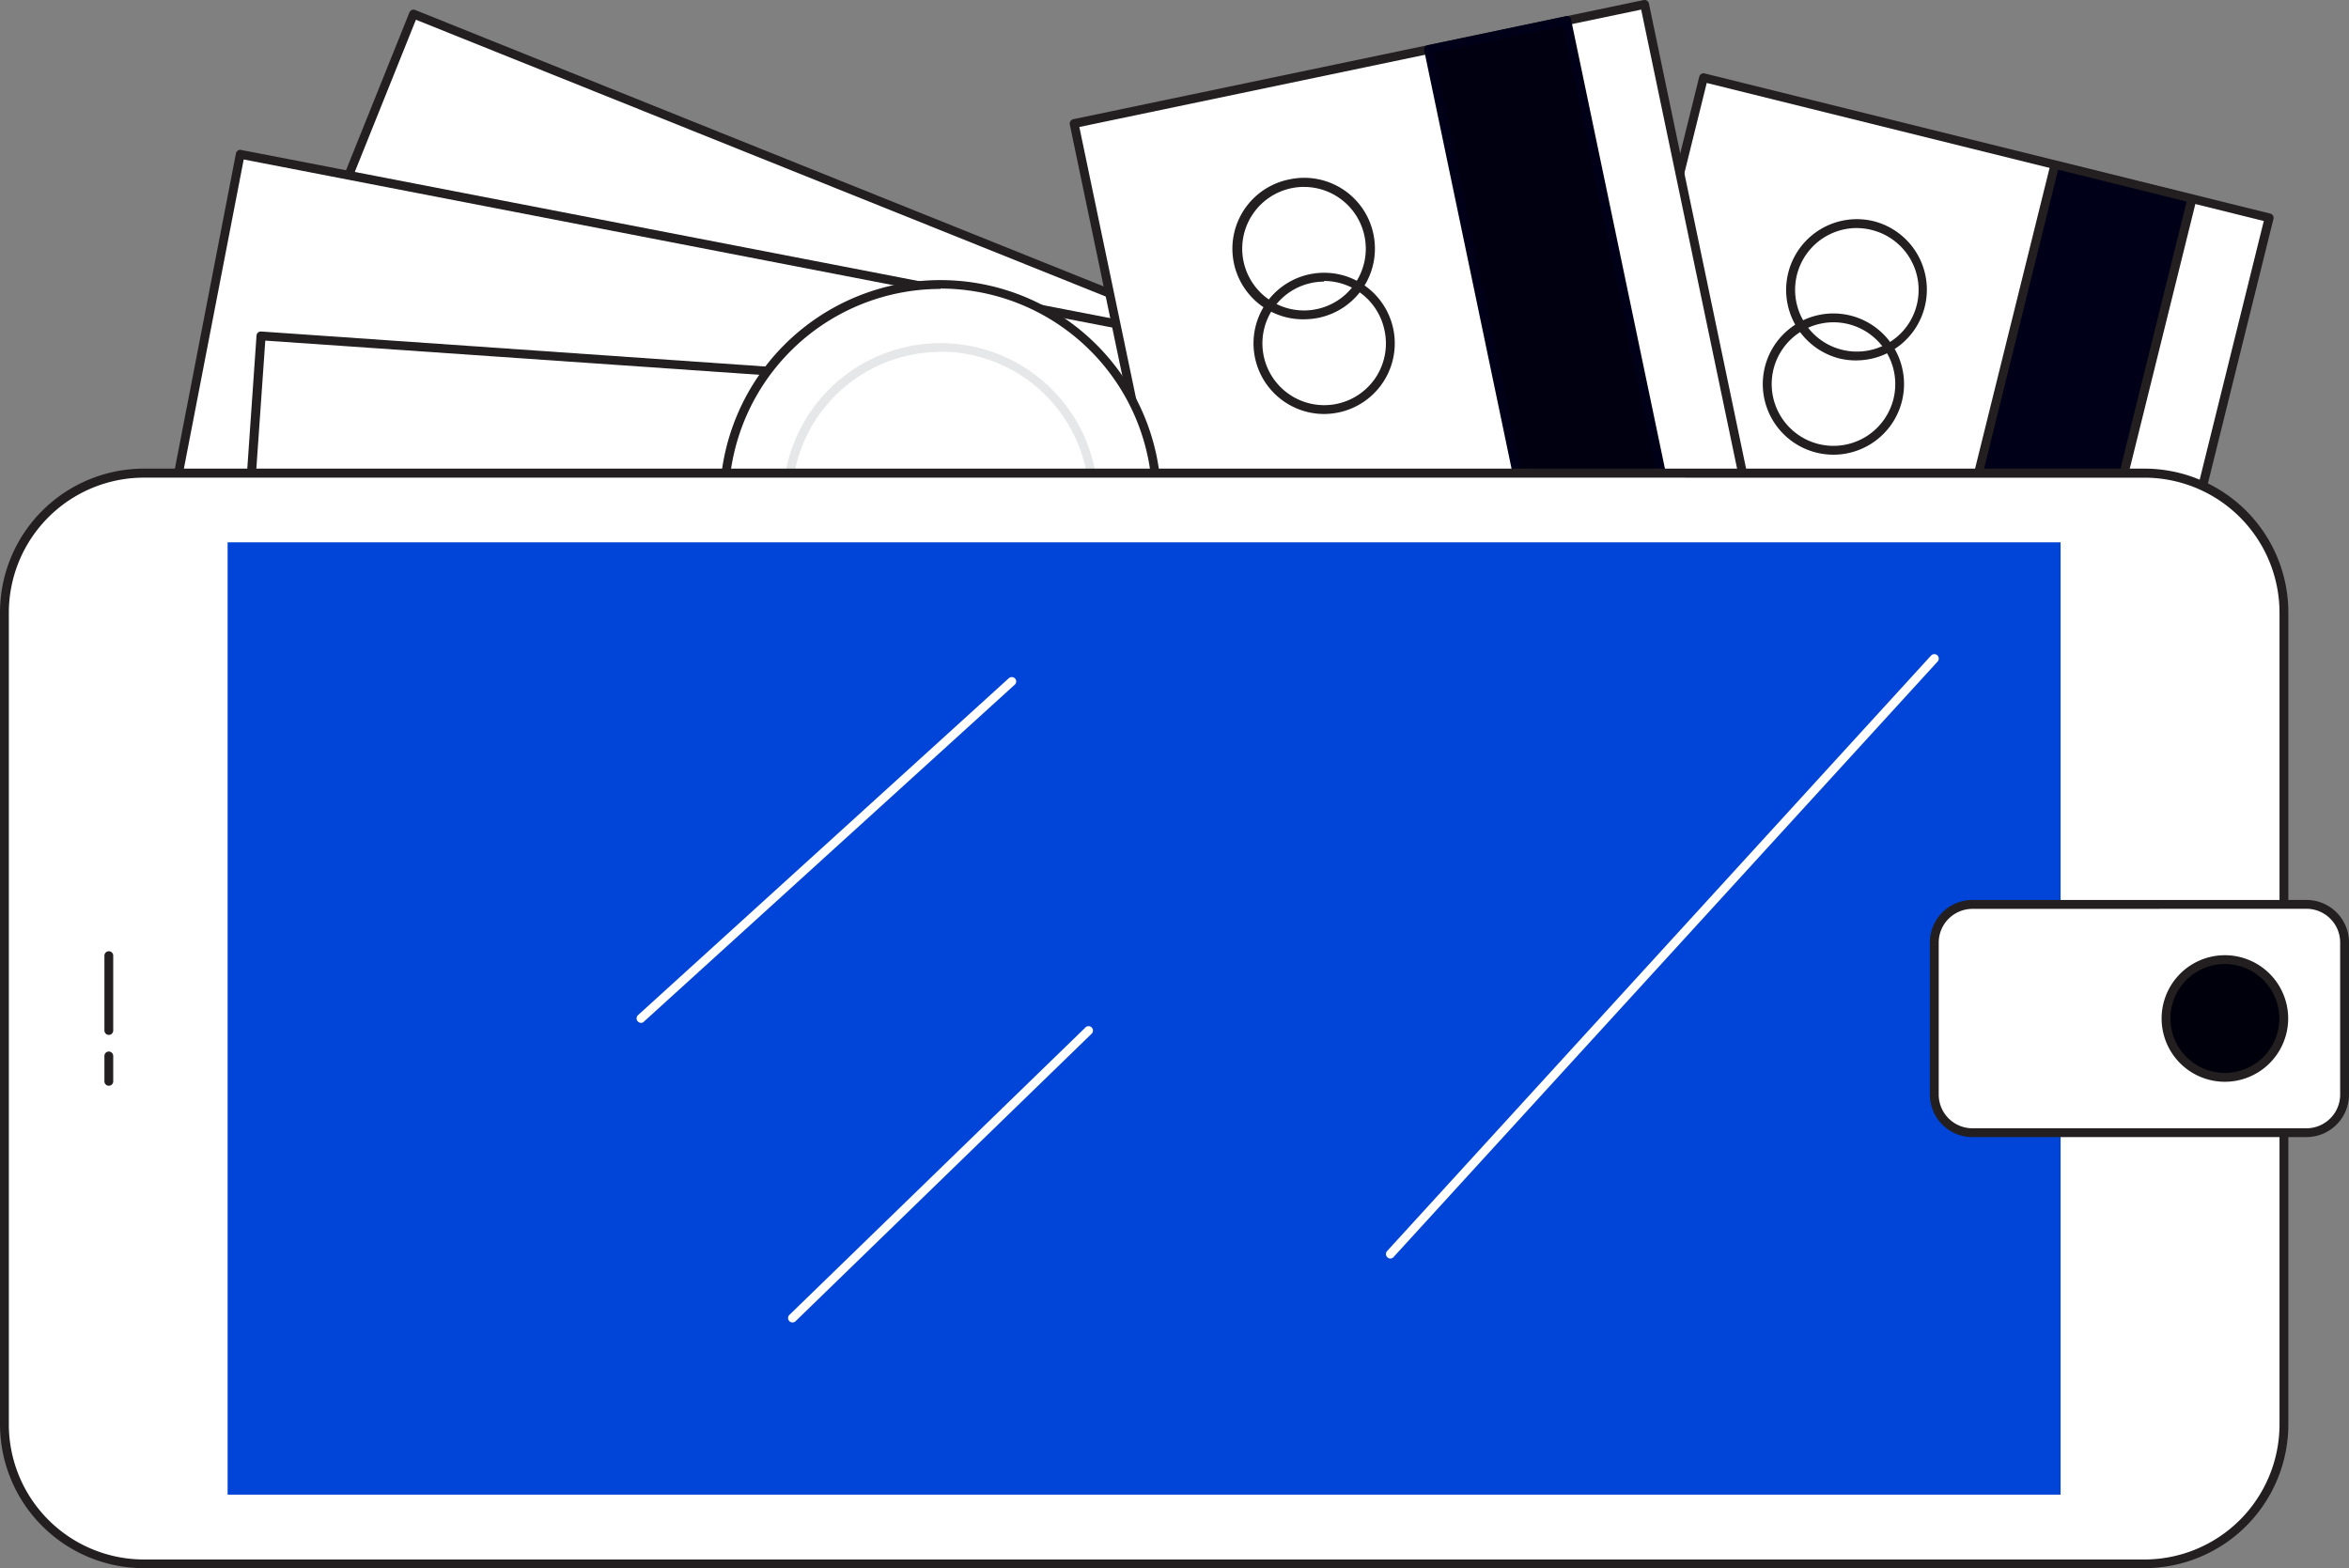 <?xml version="1.0" encoding="UTF-8" standalone="no"?> <!-- Created with Inkscape (http://www.inkscape.org/) --> <svg xmlns:inkscape="http://www.inkscape.org/namespaces/inkscape" xmlns:sodipodi="http://sodipodi.sourceforge.net/DTD/sodipodi-0.dtd" xmlns="http://www.w3.org/2000/svg" xmlns:svg="http://www.w3.org/2000/svg" width="70.411mm" height="47.011mm" viewBox="0 0 70.411 47.011" version="1.1" id="svg1802" xml:space="preserve"><rect x="0" y="0" width="70.411" height="47.011" fill="#808080" stroke="none"/><defs id="defs1799"></defs><g inkscape:label="Layer 1" inkscape:groupmode="layer" id="layer1" transform="translate(-47.854,-57.037)"><g id="g2096" inkscape:export-filename="wallet.svg" inkscape:export-xdpi="96" inkscape:export-ydpi="96"><rect x="77.321" y="30.869" width="50.71" height="18.51" transform="rotate(21.88)" fill="#ffffff" id="rect1923" style="stroke-width:0.265"></rect><path d="m 100.408,93.666 a 0.167,0.167 0 0 1 -0.05,0 L 53.299,74.759 a 0.132,0.132 0 0 1 -0.071,-0.172 l 6.898,-17.177 a 0.132,0.132 0 0 1 0.172,-0.074 l 47.059,18.899 a 0.13,0.13 0 0 1 0.071,0.069 0.14,0.14 0 0 1 0,0.103 l -6.906,17.177 a 0.13,0.13 0 0 1 -0.114,0.082 z M 53.521,74.563 100.334,93.348 107.134,76.415 60.321,57.629 Z" fill="#231f20" id="path1925" style="stroke-width:0.265"></path><rect x="65.736" y="50.017" width="50.621" height="18.478" transform="rotate(10.972)" fill="#ffffff" id="rect1927" style="stroke-width:0.264"></rect><path d="m 101.316,89.602 h -0.026 L 51.513,79.966 a 0.135,0.135 0 0 1 -0.106,-0.156 l 3.519,-18.172 a 0.124,0.124 0 0 1 0.056,-0.085 0.119,0.119 0 0 1 0.098,-0.021 l 49.787,9.636 a 0.13,0.13 0 0 1 0.106,0.153 l -3.516,18.174 a 0.143,0.143 0 0 1 -0.056,0.085 0.132,0.132 0 0 1 -0.085,0.021 z m -49.623,-9.872 49.527,9.586 3.466,-17.912 -49.527,-9.586 z" fill="#231f20" id="path1929" style="stroke-width:0.265"></path><rect x="60.172" y="63.102" width="50.71" height="18.51" transform="rotate(3.96)" fill="#ffffff" id="rect1931" style="stroke-width:0.265"></rect><path d="m 104.985,89.205 v 0 L 54.384,85.704 a 0.135,0.135 0 0 1 -0.09,-0.045 0.127,0.127 0 0 1 -0.032,-0.095 l 1.281,-18.465 a 0.132,0.132 0 0 1 0.14,-0.124 l 50.588,3.514 a 0.135,0.135 0 0 1 0.09,0.045 0.127,0.127 0 0 1 0.032,0.095 l -1.278,18.468 a 0.13,0.13 0 0 1 -0.13,0.108 z m -50.451,-3.754 50.326,3.482 1.259,-18.203 -50.313,-3.482 z" fill="#231f20" id="path1933" style="stroke-width:0.265"></path><rect x="110.293" y="33.827" width="17.468" height="24.662" transform="rotate(13.92)" fill="#ffffff" id="rect1935" style="stroke-width:0.265"></rect><path d="m 109.941,87.636 h -0.032 L 92.952,83.434 a 0.135,0.135 0 0 1 -0.095,-0.161 l 5.932,-23.937 a 0.127,0.127 0 0 1 0.061,-0.082 0.13,0.13 0 0 1 0.098,-0.016 l 16.957,4.202 a 0.138,0.138 0 0 1 0.082,0.061 0.132,0.132 0 0 1 0.013,0.101 l -5.932,23.937 a 0.13,0.13 0 0 1 -0.127,0.098 z m -16.796,-4.429 16.698,4.138 5.868,-23.683 -16.698,-4.138 z" fill="#231f20" id="path1937" style="stroke-width:0.265"></path><rect x="121.144" y="33.828" width="4.233" height="24.662" transform="rotate(13.92)" fill="#231f20" id="rect1939" style="fill:#000018;stroke-width:0.265"></rect><path d="m 107.626,87.064 h -0.032 l -4.109,-1.019 a 0.13,0.13 0 0 1 -0.095,-0.159 l 5.932,-23.945 a 0.132,0.132 0 0 1 0.058,-0.082 0.151,0.151 0 0 1 0.101,0 l 4.109,1.019 a 0.13,0.13 0 0 1 0.098,0.159 l -5.932,23.939 a 0.135,0.135 0 0 1 -0.13,0.087 z m -3.948,-1.249 3.852,0.955 5.868,-23.691 -3.852,-0.955 z" fill="#231f20" id="path1941" style="stroke-width:0.265"></path><path d="m 103.509,67.842 a 2.148,2.148 0 0 1 -0.529,-0.061 2.121,2.121 0 0 1 1.021,-4.117 2.117,2.117 0 0 1 1.548,2.566 v 0 a 2.117,2.117 0 0 1 -2.053,1.611 z m 0,-3.969 a 1.852,1.852 0 1 0 0.958,3.44 1.834,1.834 0 0 0 0.844,-1.143 v 0 a 1.852,1.852 0 0 0 -1.349,-2.238 1.852,1.852 0 0 0 -0.458,-0.058 z" fill="#231f20" id="path1943" style="stroke-width:0.265"></path><path d="m 102.81,70.668 a 2.117,2.117 0 1 1 2.056,-1.611 v 0 a 2.117,2.117 0 0 1 -2.056,1.611 z m 0,-3.969 a 1.852,1.852 0 1 0 1.799,2.302 v 0 a 1.852,1.852 0 0 0 -1.799,-2.302 z" fill="#231f20" id="path1945" style="stroke-width:0.265"></path><rect x="65.937" y="75.829" width="17.468" height="24.662" transform="rotate(-11.8)" fill="#ffffff" id="rect1947" style="stroke-width:0.265"></rect><path d="m 85.094,85.014 a 0.114,0.114 0 0 1 -0.071,-0.021 0.132,0.132 0 0 1 -0.058,-0.082 L 79.921,60.77 a 0.138,0.138 0 0 1 0.103,-0.159 l 17.097,-3.572 a 0.135,0.135 0 0 1 0.159,0.103 l 5.043,24.141 a 0.148,0.148 0 0 1 -0.018,0.101 0.13,0.13 0 0 1 -0.085,0.056 L 85.12,85.011 Z M 80.207,60.844 85.197,84.725 102.038,81.209 97.048,57.325 Z" fill="#231f20" id="path1949" style="stroke-width:0.265"></path><rect x="76.79" y="75.828" width="4.233" height="24.662" transform="rotate(-11.8)" fill="#231f20" id="rect1951" style="fill:#000010;stroke-width:0.265"></rect><path d="m 86.943,66.609 a 2.117,2.117 0 0 1 -0.429,-4.196 2.117,2.117 0 0 1 2.508,1.643 v 0 a 2.117,2.117 0 0 1 -1.643,2.508 2.223,2.223 0 0 1 -0.437,0.045 z m 0,-3.969 a 1.889,1.889 0 0 0 -0.384,0.04 1.852,1.852 0 1 0 2.196,1.437 v 0 a 1.852,1.852 0 0 0 -1.812,-1.476 z" fill="#231f20" id="path1955" style="stroke-width:0.265"></path><path d="m 87.539,69.448 a 2.117,2.117 0 1 1 2.077,-2.556 v 0 a 2.117,2.117 0 0 1 -1.643,2.511 2.217,2.217 0 0 1 -0.434,0.045 z m 0,-3.969 a 1.852,1.852 0 1 0 1.553,2.873 1.852,1.852 0 0 0 0.265,-1.397 v 0 a 1.852,1.852 0 0 0 -1.815,-1.495 z" fill="#231f20" id="path1957" style="stroke-width:0.265"></path><circle cx="76.045" cy="72.044" r="6.488" fill="#ffffff" id="circle1959" style="stroke-width:0.265"></circle><path d="m 76.045,78.664 a 6.615,6.615 0 1 1 6.615,-6.615 6.615,6.615 0 0 1 -6.615,6.615 z m 0,-12.965 a 6.35,6.35 0 1 0 6.35,6.35 6.35,6.35 0 0 0 -6.35,-6.361 z" fill="#231f20" id="path1961" style="stroke-width:0.265"></path><path d="m 76.045,76.764 a 4.72,4.72 0 1 1 4.72,-4.72 4.725,4.725 0 0 1 -4.72,4.72 z m 0,-9.176 a 4.456,4.456 0 1 0 4.456,4.456 4.461,4.461 0 0 0 -4.456,-4.466 z" fill="#e6e7e8" id="path1963" style="stroke-width:0.265"></path><path d="m 95.717,82.797 a 0.151,0.151 0 0 1 -0.074,-0.021 0.143,0.143 0 0 1 -0.056,-0.085 L 90.544,58.55 a 0.135,0.135 0 0 1 0.019,-0.101 0.119,0.119 0 0 1 0.082,-0.056 l 4.146,-0.87 a 0.13,0.13 0 0 1 0.156,0.101 l 5.046,24.146 a 0.13,0.13 0 0 1 -0.103,0.156 l -4.143,0.868 z M 90.83,58.624 95.818,82.508 99.704,81.696 94.714,57.815 Z" fill="#231f20" id="path1953" style="fill:#000018;stroke-width:0.265"></path><rect x="47.986" y="71.224" width="68.326" height="32.689" rx="4.178" fill="#ffffff" id="rect1965" style="stroke-width:0.265"></rect><path d="M 112.137,104.048 H 52.164 A 4.315,4.315 0 0 1 47.854,99.738 V 75.396 a 4.315,4.315 0 0 1 4.31,-4.31 h 59.973 a 4.315,4.315 0 0 1 4.31,4.31 v 24.342 a 4.315,4.315 0 0 1 -4.31,4.31 z M 52.164,71.356 a 4.051,4.051 0 0 0 -4.045,4.045 v 24.342 a 4.051,4.051 0 0 0 4.045,4.045 h 59.973 a 4.051,4.051 0 0 0 4.045,-4.045 V 75.402 a 4.051,4.051 0 0 0 -4.045,-4.045 z" fill="#231f20" id="path1967" style="stroke-width:0.265"></path><rect x="54.677" y="73.295" width="54.943" height="28.549" fill="#68e1fd" id="rect1969" style="fill:#0044d8;stroke-width:0.265"></rect><path d="m 51.116,88.062 a 0.132,0.132 0 0 1 -0.132,-0.132 v -2.244 a 0.132,0.132 0 0 1 0.132,-0.132 0.132,0.132 0 0 1 0.132,0.132 v 2.244 a 0.132,0.132 0 0 1 -0.132,0.132 z" fill="#231f20" id="path1971" style="stroke-width:0.265"></path><path d="m 51.116,89.586 a 0.132,0.132 0 0 1 -0.132,-0.132 v -0.762 a 0.132,0.132 0 0 1 0.132,-0.132 0.135,0.135 0 0 1 0.132,0.132 v 0.762 a 0.132,0.132 0 0 1 -0.132,0.132 z" fill="#231f20" id="path1973" style="stroke-width:0.265"></path><rect x="105.835" y="84.149" width="12.298" height="6.842" rx="1.14" fill="#ffffff" id="rect1975" style="stroke-width:0.265"></rect><path d="m 116.992,91.126 h -10.017 a 1.275,1.275 0 0 1 -1.273,-1.273 v -4.564 a 1.275,1.275 0 0 1 1.273,-1.273 h 10.017 a 1.275,1.275 0 0 1 1.273,1.273 v 4.561 a 1.275,1.275 0 0 1 -1.273,1.275 z M 106.975,84.284 a 1.011,1.011 0 0 0 -1.008,1.008 v 4.561 a 1.011,1.011 0 0 0 1.008,1.008 h 10.017 a 1.011,1.011 0 0 0 1.008,-1.008 v -4.564 a 1.011,1.011 0 0 0 -1.008,-1.008 z" fill="#231f20" id="path1977" style="stroke-width:0.265"></path><circle cx="114.55" cy="87.57" r="1.765" fill="#231f20" id="circle1979" style="fill:#00000c;stroke-width:0.265"></circle><path d="m 114.545,89.467 a 1.897,1.897 0 1 1 1.897,-1.897 1.9,1.9 0 0 1 -1.897,1.897 z m 0,-3.53 a 1.632,1.632 0 1 0 1.632,1.632 1.635,1.635 0 0 0 -1.632,-1.632 z" fill="#231f20" id="path1981" style="stroke-width:0.265"></path><path d="m 89.528,94.766 a 0.135,0.135 0 0 1 -0.098,-0.222 L 105.737,76.69 a 0.133,0.133 0 1 1 0.196,0.18 L 89.626,94.721 a 0.132,0.132 0 0 1 -0.098,0.045 z" fill="#ffffff" id="path1983" style="stroke-width:0.265"></path><path d="m 71.608,96.682 a 0.132,0.132 0 0 1 -0.09,-0.228 l 8.869,-8.612 a 0.132,0.132 0 1 1 0.185,0.188 l -8.871,8.615 a 0.138,0.138 0 0 1 -0.093,0.037 z" fill="#ffffff" id="path1985" style="stroke-width:0.265"></path><path d="m 67.073,87.702 a 0.143,0.143 0 0 1 -0.098,-0.042 0.132,0.132 0 0 1 0,-0.188 l 11.113,-10.099 a 0.135,0.135 0 0 1 0.188,0 0.13,0.13 0 0 1 0,0.185 L 67.163,87.657 a 0.132,0.132 0 0 1 -0.09,0.045 z" fill="#ffffff" id="path1987" style="stroke-width:0.265"></path></g></g></svg> 